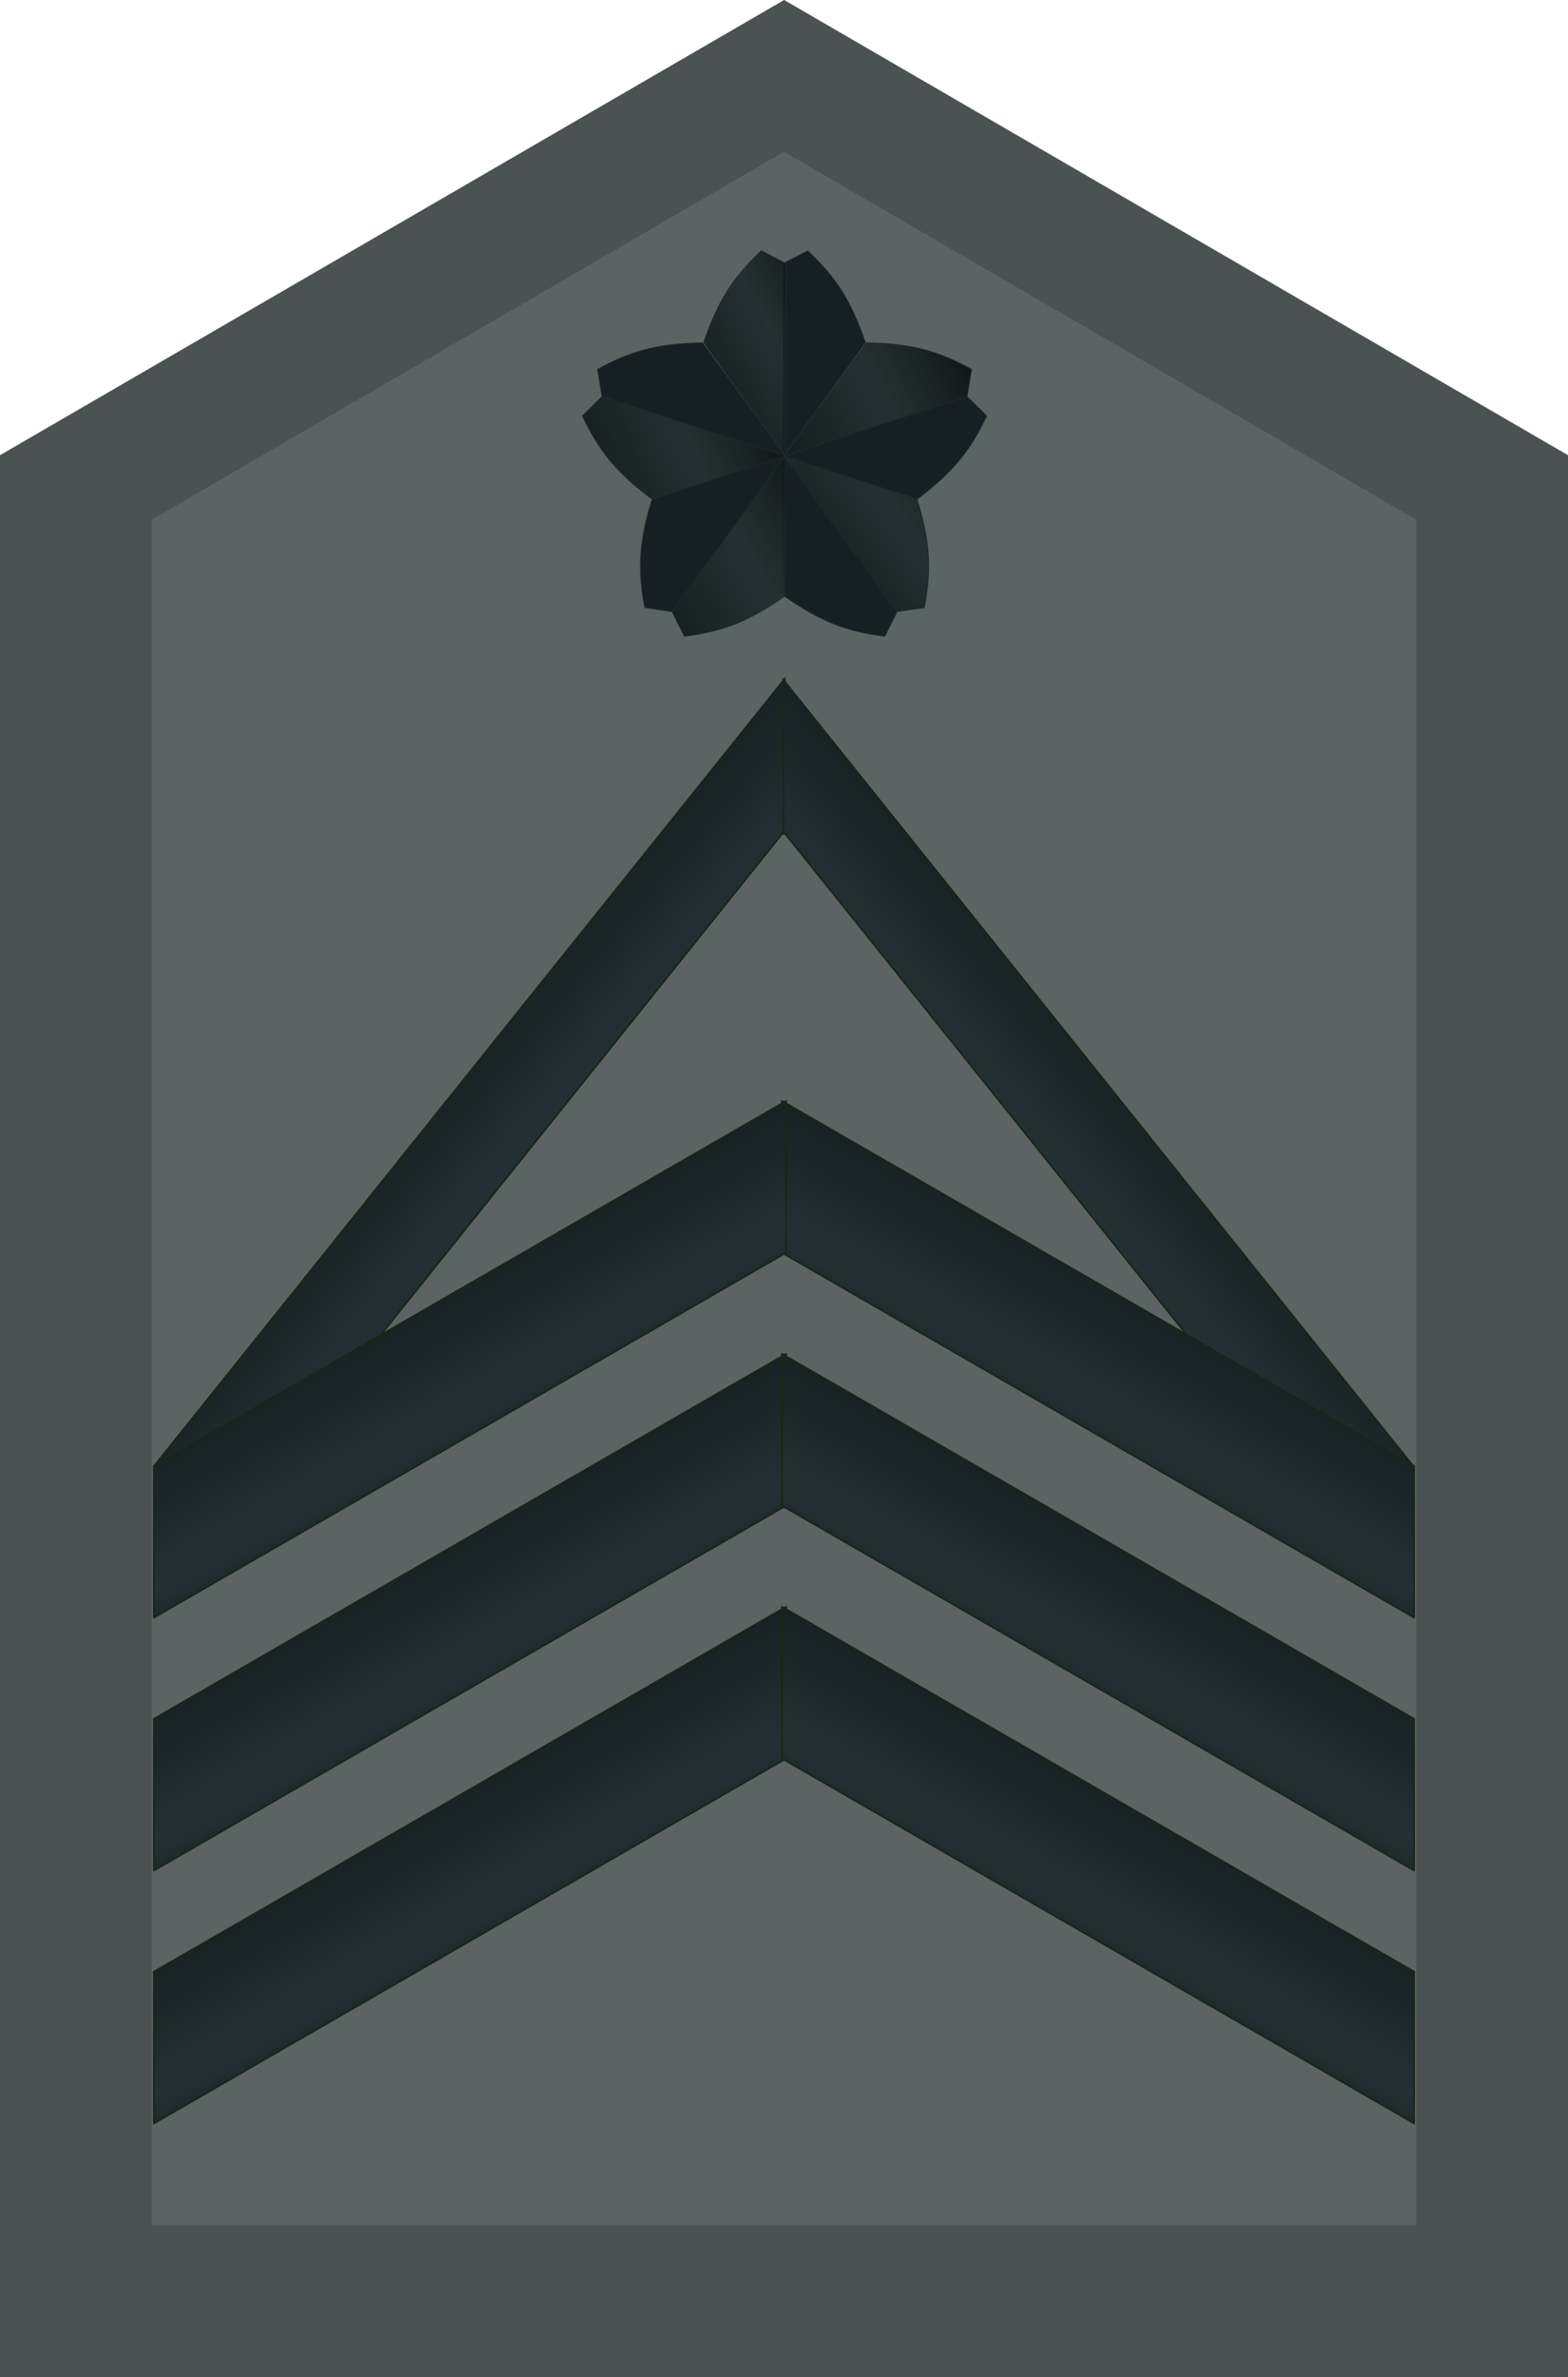<?xml version="1.0" encoding="UTF-8" standalone="no"?>
<!-- Created with Inkscape (http://www.inkscape.org/) -->

<svg
   xmlns:osb="http://www.openswatchbook.org/uri/2009/osb"
   xmlns:dc="http://purl.org/dc/elements/1.1/"
   xmlns:cc="http://creativecommons.org/ns#"
   xmlns:rdf="http://www.w3.org/1999/02/22-rdf-syntax-ns#"
   xmlns:svg="http://www.w3.org/2000/svg"
   xmlns="http://www.w3.org/2000/svg"
   xmlns:xlink="http://www.w3.org/1999/xlink"
   xmlns:sodipodi="http://sodipodi.sourceforge.net/DTD/sodipodi-0.dtd"
   xmlns:inkscape="http://www.inkscape.org/namespaces/inkscape"
   width="109.843"
   height="166.535"
   id="svg2"
   version="1.1"
   inkscape:version="0.48.0 r9654"
   sodipodi:docname="JASDF Senior Master Sergeant insignia (miniature).svg">
  <defs
     id="defs4">
    <linearGradient
       id="linearGradient3135">
      <stop
         id="stop3137"
         offset="0"
         style="stop-color:#171f21;stop-opacity:1;" />
      <stop
         style="stop-color:#233033;stop-opacity:1;"
         offset="0.41"
         id="stop3139" />
      <stop
         id="stop3141"
         offset="1"
         style="stop-color:#131a1b;stop-opacity:1;" />
    </linearGradient>
    <linearGradient
       id="linearGradient3125">
      <stop
         id="stop3127"
         offset="0"
         style="stop-color:#171f21;stop-opacity:1;" />
      <stop
         style="stop-color:#233033;stop-opacity:1;"
         offset="0.397"
         id="stop3129" />
      <stop
         id="stop3131"
         offset="1"
         style="stop-color:#131a1b;stop-opacity:1;" />
    </linearGradient>
    <linearGradient
       id="linearGradient5641"
       osb:paint="solid">
      <stop
         style="stop-color:#ffdc00;stop-opacity:1;"
         offset="0"
         id="stop5643" />
    </linearGradient>
    <linearGradient
       inkscape:collect="always"
       xlink:href="#linearGradient4389-8-4"
       id="linearGradient3900"
       gradientUnits="userSpaceOnUse"
       gradientTransform="matrix(-1,0,0,1,112.051,774.358)"
       x1="61.247"
       y1="132.992"
       x2="69.23"
       y2="118.83" />
    <linearGradient
       inkscape:collect="always"
       xlink:href="#linearGradient4389-8-4"
       id="linearGradient3903"
       gradientUnits="userSpaceOnUse"
       gradientTransform="translate(23.205,774.357)"
       x1="61.247"
       y1="132.992"
       x2="69.23"
       y2="118.83" />
    <linearGradient
       inkscape:collect="always"
       xlink:href="#linearGradient4389-8-4"
       id="linearGradient3906"
       gradientUnits="userSpaceOnUse"
       gradientTransform="matrix(-0.025,0,0,-0.501,70.357,1346.563)"
       x1="130.919"
       y1="871.954"
       x2="147.284"
       y2="903.004" />
    <linearGradient
       y2="903.004"
       x2="147.284"
       y1="871.954"
       x1="130.919"
       gradientTransform="matrix(-0.025,0,0,-0.501,70.333,1283.45)"
       gradientUnits="userSpaceOnUse"
       id="linearGradient3999"
       xlink:href="#linearGradient4389-8-4"
       inkscape:collect="always" />
    <linearGradient
       id="linearGradient4389-8-4">
      <stop
         style="stop-color:#171f21;stop-opacity:1;"
         offset="0"
         id="stop4391-0-1" />
      <stop
         id="stop4393-1-4"
         offset="0.278"
         style="stop-color:#233033;stop-opacity:1;" />
      <stop
         style="stop-color:#131a1b;stop-opacity:1;"
         offset="1"
         id="stop4395-2-3" />
    </linearGradient>
    <linearGradient
       inkscape:collect="always"
       xlink:href="#linearGradient4389-8-4"
       id="linearGradient3911"
       gradientUnits="userSpaceOnUse"
       gradientTransform="translate(23.205,738.924)"
       x1="61.247"
       y1="132.992"
       x2="69.23"
       y2="118.83" />
    <linearGradient
       inkscape:collect="always"
       xlink:href="#linearGradient4389-8-4"
       id="linearGradient3915"
       gradientUnits="userSpaceOnUse"
       gradientTransform="matrix(-1,0,0,1,112.051,738.925)"
       x1="61.247"
       y1="132.992"
       x2="69.23"
       y2="118.83" />
    <linearGradient
       inkscape:collect="always"
       xlink:href="#linearGradient4389-8-4"
       id="linearGradient3918"
       gradientUnits="userSpaceOnUse"
       gradientTransform="matrix(-0.025,0,0,-0.501,70.357,1311.13)"
       x1="130.919"
       y1="871.954"
       x2="147.284"
       y2="903.004" />
    <linearGradient
       inkscape:collect="always"
       xlink:href="#linearGradient4389-8-4"
       id="linearGradient3921"
       gradientUnits="userSpaceOnUse"
       gradientTransform="matrix(-1,0,0,1,122.582,771.328)"
       x1="61.889"
       y1="78.545"
       x2="76.181"
       y2="66.493" />
    <linearGradient
       inkscape:collect="always"
       xlink:href="#linearGradient4389-8-4"
       id="linearGradient3924"
       gradientUnits="userSpaceOnUse"
       gradientTransform="translate(12.675,771.39)"
       x1="61.889"
       y1="78.545"
       x2="76.181"
       y2="66.493" />
    <linearGradient
       inkscape:collect="always"
       xlink:href="#linearGradient4389-8-4"
       id="linearGradient3927"
       gradientUnits="userSpaceOnUse"
       gradientTransform="matrix(-1,0,0,1,112.051,756.642)"
       x1="61.247"
       y1="132.992"
       x2="69.23"
       y2="118.83" />
    <linearGradient
       inkscape:collect="always"
       xlink:href="#linearGradient4389-8-4"
       id="linearGradient3930"
       gradientUnits="userSpaceOnUse"
       gradientTransform="translate(23.205,756.64)"
       x1="61.247"
       y1="132.992"
       x2="69.23"
       y2="118.83" />
    <linearGradient
       inkscape:collect="always"
       xlink:href="#linearGradient4389-8-4"
       id="linearGradient3933"
       gradientUnits="userSpaceOnUse"
       gradientTransform="matrix(-0.025,0,0,-0.501,70.357,1328.847)"
       x1="130.919"
       y1="871.954"
       x2="147.284"
       y2="903.004" />
    <linearGradient
       inkscape:collect="always"
       xlink:href="#linearGradient4554-5-9-3-4-8-8-7-0"
       id="linearGradient4351"
       gradientUnits="userSpaceOnUse"
       gradientTransform="matrix(0.325,0,0,0.325,37.213,626.063)"
       x1="129.053"
       y1="427.217"
       x2="196.566"
       y2="389.154" />
    <linearGradient
       id="linearGradient4554-5-9-3-4-8-8-7-0">
      <stop
         id="stop4556-20-2-8-7-7-2-4-2"
         offset="0"
         style="stop-color:#131c1d;stop-opacity:1;" />
      <stop
         style="stop-color:#182224;stop-opacity:0.793;"
         offset="0.5"
         id="stop4558-3-6-8-5-7-5-0-8" />
      <stop
         id="stop4560-7-5-5-5-8-5-9-6"
         offset="1"
         style="stop-color:#080c0c;stop-opacity:1;" />
    </linearGradient>
    <linearGradient
       inkscape:collect="always"
       xlink:href="#linearGradient4554-5-9-3-4-8-8-7-0"
       id="linearGradient4353"
       gradientUnits="userSpaceOnUse"
       gradientTransform="matrix(0.325,0,0,0.325,37.062,625.953)"
       x1="164.639"
       y1="457.952"
       x2="251.103"
       y2="414.803" />
    <linearGradient
       inkscape:collect="always"
       xlink:href="#linearGradient4554-5-9-3-4-8-8-7-0"
       id="linearGradient4355"
       gradientUnits="userSpaceOnUse"
       gradientTransform="matrix(0.325,0,0,0.325,36.939,625.953)"
       x1="179.197"
       y1="509.358"
       x2="251.029"
       y2="455.114" />
    <linearGradient
       inkscape:collect="always"
       xlink:href="#linearGradient4554-5-9-3-4-8-8-7-0"
       id="linearGradient4357"
       gradientUnits="userSpaceOnUse"
       gradientTransform="matrix(0.325,0,0,0.325,36.907,625.989)"
       x1="94.707"
       y1="474.941"
       x2="175.959"
       y2="440.099" />
    <linearGradient
       y2="471.435"
       x2="195.62"
       y1="517.271"
       x1="114.139"
       gradientTransform="matrix(0.325,0,0,0.325,37.03,625.989)"
       gradientUnits="userSpaceOnUse"
       id="linearGradient3909"
       xlink:href="#linearGradient4554-5-9-3-4-8-8-7-0"
       inkscape:collect="always" />
    <linearGradient
       inkscape:collect="always"
       xlink:href="#linearGradient4389-8-4-7"
       id="linearGradient3921-1"
       gradientUnits="userSpaceOnUse"
       gradientTransform="matrix(-1,0,0,1,122.582,771.328)"
       x1="61.889"
       y1="78.545"
       x2="76.181"
       y2="66.493" />
    <linearGradient
       id="linearGradient4389-8-4-7">
      <stop
         style="stop-color:#171f21;stop-opacity:1;"
         offset="0"
         id="stop4391-0-1-4" />
      <stop
         id="stop4393-1-4-0"
         offset="0.278"
         style="stop-color:#233033;stop-opacity:1;" />
      <stop
         style="stop-color:#131a1b;stop-opacity:1;"
         offset="1"
         id="stop4395-2-3-9" />
    </linearGradient>
    <linearGradient
       y2="66.493"
       x2="76.181"
       y1="78.545"
       x1="61.889"
       gradientTransform="translate(12.675,771.39)"
       gradientUnits="userSpaceOnUse"
       id="linearGradient3066"
       xlink:href="#linearGradient4389-8-4-7"
       inkscape:collect="always" />
    <linearGradient
       inkscape:collect="always"
       xlink:href="#linearGradient4389-8-4-7"
       id="linearGradient3102"
       gradientUnits="userSpaceOnUse"
       gradientTransform="translate(12.675,782.02)"
       x1="61.889"
       y1="78.545"
       x2="76.181"
       y2="66.493" />
    <linearGradient
       inkscape:collect="always"
       xlink:href="#linearGradient4389-8-4-7"
       id="linearGradient3105"
       gradientUnits="userSpaceOnUse"
       gradientTransform="matrix(-1,0,0,1,122.582,781.958)"
       x1="61.889"
       y1="78.545"
       x2="76.181"
       y2="66.493" />
    <linearGradient
       inkscape:collect="always"
       xlink:href="#linearGradient4389-8-4"
       id="linearGradient3107"
       gradientUnits="userSpaceOnUse"
       gradientTransform="matrix(-1,0,0,1,122.582,771.328)"
       x1="61.889"
       y1="78.545"
       x2="76.181"
       y2="66.493" />
    <linearGradient
       inkscape:collect="always"
       xlink:href="#linearGradient4389-8-4"
       id="linearGradient3109"
       gradientUnits="userSpaceOnUse"
       gradientTransform="translate(12.675,771.39)"
       x1="61.889"
       y1="78.545"
       x2="76.181"
       y2="66.493" />
    <linearGradient
       inkscape:collect="always"
       xlink:href="#linearGradient4389-8-4"
       id="linearGradient3112"
       gradientUnits="userSpaceOnUse"
       gradientTransform="translate(-0.032,0.507)"
       x1="61.889"
       y1="78.545"
       x2="76.181"
       y2="66.493" />
    <linearGradient
       inkscape:collect="always"
       xlink:href="#linearGradient4389-8-4"
       id="linearGradient3115"
       gradientUnits="userSpaceOnUse"
       gradientTransform="matrix(-1,0,0,1,109.875,0.445)"
       x1="61.889"
       y1="78.545"
       x2="76.181"
       y2="66.493" />
    <linearGradient
       inkscape:collect="always"
       xlink:href="#linearGradient3125"
       id="linearGradient3123"
       gradientUnits="userSpaceOnUse"
       gradientTransform="translate(-0.032,0.507)"
       x1="61.889"
       y1="78.545"
       x2="76.181"
       y2="66.493" />
    <linearGradient
       inkscape:collect="always"
       xlink:href="#linearGradient3135"
       id="linearGradient3133"
       gradientUnits="userSpaceOnUse"
       gradientTransform="matrix(-1,0,0,1,109.875,0.445)"
       x1="61.889"
       y1="78.545"
       x2="76.181"
       y2="66.493" />
  </defs>
  <sodipodi:namedview
     id="base"
     pagecolor="#ffffff"
     bordercolor="#666666"
     borderopacity="1.0"
     inkscape:pageopacity="0.0"
     inkscape:pageshadow="2"
     inkscape:zoom="17.966276"
     inkscape:cx="60.497455"
     inkscape:cy="98.918304"
     inkscape:document-units="mm"
     inkscape:current-layer="layer1"
     showgrid="true"
     units="mm"
     showguides="false"
     inkscape:guide-bbox="true"
     inkscape:snap-grids="false"
     fit-margin-top="0"
     fit-margin-left="0"
     fit-margin-right="0"
     fit-margin-bottom="0"
     inkscape:window-width="1280"
     inkscape:window-height="975"
     inkscape:window-x="-4"
     inkscape:window-y="-4"
     inkscape:window-maximized="1"
     inkscape:showpageshadow="false"
     inkscape:object-paths="false">
    <inkscape:grid
       type="xygrid"
       id="grid2993"
       empspacing="5"
       visible="true"
       enabled="true"
       snapvisiblegridlinesonly="true"
       units="mm"
       spacingx="0.5mm"
       spacingy="0.5mm" />
  </sodipodi:namedview>
  <g
     inkscape:label="レイヤー 1"
     inkscape:groupmode="layer"
     id="layer1"
     transform="translate(-12.707,-770.883)">
    <path
       style="fill:#4a5252;fill-opacity:1;fill-rule:nonzero;stroke:none"
       d="m 12.707,937.418 0,-134.646 54.931,-31.89 54.912,31.89 0,134.646 z"
       id="rect8397"
       inkscape:connector-curvature="0"
       sodipodi:nodetypes="cccccc" />
    <path
       style="fill:#5b6363;fill-opacity:1;fill-rule:nonzero;stroke:none"
       d="m 23.337,926.788 1e-6,-119.498 44.291,-25.778 44.291,25.778 0,119.498 z"
       id="rect8397-6"
       inkscape:connector-curvature="0"
       sodipodi:nodetypes="cccccc" />
    <path
       style="opacity:1;fill:url(#linearGradient3906);fill-opacity:1;fill-rule:nonzero;stroke:#142814;stroke-width:0.02;stroke-miterlimit:4;stroke-opacity:1;stroke-dasharray:none"
       d="m 69.552,885.971 -1.782,-2.319 -1.762,2.319 0.143,8.157 3.472,0 z"
       id="path8766-6-8-3-8"
       inkscape:connector-curvature="0"
       sodipodi:nodetypes="cccccc" />
    <path
       inkscape:connector-curvature="0"
       style="fill:url(#linearGradient3900);fill-opacity:1;fill-rule:nonzero;stroke:#152715;stroke-width:0.124;stroke-linecap:butt;stroke-linejoin:round;stroke-miterlimit:4;stroke-opacity:1;stroke-dasharray:none;stroke-dashoffset:0;opacity:1"
       d="m 67.77,883.452 0,10.625 -44.281,25.562 0,-10.625 44.281,-25.562 z"
       id="path4258-4" />
    <path
       style="opacity:1;fill:url(#linearGradient3933);fill-opacity:1;fill-rule:nonzero;stroke:#142814;stroke-width:0.02;stroke-miterlimit:4;stroke-opacity:1;stroke-dasharray:none"
       d="m 69.552,868.254 -1.782,-2.319 -1.762,2.319 0.143,8.157 3.472,0 z"
       id="path8766-6-8-3-8-8"
       inkscape:connector-curvature="0"
       sodipodi:nodetypes="cccccc" />
    <path
       inkscape:connector-curvature="0"
       style="fill:url(#linearGradient3927);fill-opacity:1;fill-rule:nonzero;stroke:#152715;stroke-width:0.124;stroke-linecap:butt;stroke-linejoin:round;stroke-miterlimit:4;stroke-opacity:1;stroke-dasharray:none;stroke-dashoffset:0;opacity:1"
       d="m 67.77,865.735 0,10.625 -44.281,25.562 0,-10.625 44.281,-25.562 z"
       id="path4258-4-2" />
    <path
       style="fill:url(#linearGradient3999);fill-opacity:1;fill-rule:nonzero;stroke:#142814;stroke-width:0.02;stroke-miterlimit:4;stroke-opacity:1;stroke-dasharray:none"
       d="m 69.425,822.261 -1.772,-3.543 -1.72,3.543 -0.077,7.087 3.543,0 z"
       id="path8766-6-8-3-8-6"
       inkscape:connector-curvature="0"
       sodipodi:nodetypes="cccccc" />
    <path
       style="opacity:1;fill:url(#linearGradient3918);fill-opacity:1;fill-rule:nonzero;stroke:#142814;stroke-width:0.02;stroke-miterlimit:4;stroke-opacity:1;stroke-dasharray:none"
       d="m 69.552,850.538 -1.782,-2.319 -1.762,2.319 0.143,8.157 3.472,0 z"
       id="path8766-6-8-3-8-8-0"
       inkscape:connector-curvature="0"
       sodipodi:nodetypes="cccccc" />
    <path
       style="fill:url(#linearGradient3903);fill-opacity:1;fill-rule:nonzero;stroke:#152715;stroke-width:0.124;stroke-linecap:butt;stroke-linejoin:round;stroke-miterlimit:4;stroke-opacity:1;stroke-dasharray:none;stroke-dashoffset:0;opacity:1"
       d="m 67.486,883.45 0,10.625 44.281,25.562 0,-10.625 -44.281,-25.562 z"
       id="path4258"
       inkscape:connector-curvature="0" />
    <path
       style="fill:url(#linearGradient3930);fill-opacity:1;fill-rule:nonzero;stroke:#152715;stroke-width:0.124;stroke-linecap:butt;stroke-linejoin:round;stroke-miterlimit:4;stroke-opacity:1;stroke-dasharray:none;stroke-dashoffset:0;opacity:1"
       d="m 67.486,865.734 0,10.625 44.281,25.562 0,-10.625 -44.281,-25.562 z"
       id="path4258-9"
       inkscape:connector-curvature="0" />
    <path
       style="font-size:medium;font-style:normal;font-variant:normal;font-weight:normal;font-stretch:normal;text-indent:0;text-align:start;text-decoration:none;line-height:normal;letter-spacing:normal;word-spacing:normal;text-transform:none;direction:ltr;block-progression:tb;writing-mode:lr-tb;text-anchor:start;baseline-shift:baseline;color:#000000;fill:url(#linearGradient3133);fill-opacity:1;stroke:#152715;stroke-width:0.124;stroke-miterlimit:4;stroke-opacity:1;stroke-dasharray:none;marker:none;visibility:visible;display:inline;overflow:visible;enable-background:accumulate;font-family:Sans;-inkscape-font-specification:Sans"
       d="M 54.969 47.562 L 10.781 102.719 L 13.406 104.812 L 17.625 104.812 L 54.969 58.188 L 54.969 47.562 z "
       id="path3846-2"
       transform="translate(12.707,770.883)" />
    <path
       style="font-size:medium;font-style:normal;font-variant:normal;font-weight:normal;font-stretch:normal;text-indent:0;text-align:start;text-decoration:none;line-height:normal;letter-spacing:normal;word-spacing:normal;text-transform:none;direction:ltr;block-progression:tb;writing-mode:lr-tb;text-anchor:start;baseline-shift:baseline;color:#000000;fill:url(#linearGradient3123);fill-opacity:1;stroke:#152715;stroke-width:0.124;stroke-miterlimit:4;stroke-opacity:1;stroke-dasharray:none;marker:none;visibility:visible;display:inline;overflow:visible;enable-background:accumulate;font-family:Sans;-inkscape-font-specification:Sans"
       d="M 54.875 47.625 L 54.875 58.25 L 92.188 104.812 L 96.531 104.812 L 99.062 102.781 L 54.875 47.625 z "
       id="path3846"
       transform="translate(12.707,770.883)" />
    <path
       style="fill:url(#linearGradient3911);fill-opacity:1;fill-rule:nonzero;stroke:#152715;stroke-width:0.124;stroke-linecap:butt;stroke-linejoin:round;stroke-miterlimit:4;stroke-opacity:1;stroke-dasharray:none;stroke-dashoffset:0;opacity:1"
       d="m 67.486,848.017 0,10.625 44.281,25.562 0,-10.625 -44.281,-25.562 z"
       id="path4258-9-8"
       inkscape:connector-curvature="0" />
    <g
       transform="matrix(0.561,0,0,0.561,15.981,367.982)"
       id="g4277-8-8">
      <path
         sodipodi:nodetypes="ccccc"
         inkscape:connector-curvature="0"
         id="path3688-0-7-9-0-8-6-2-5-0-5-3"
         d="m 95.03,749.513 -3.056,1.584 0,24.043 10.246,-14.186 c -1.814,-5.3 -3.704,-8.151 -7.19,-11.441 z"
         style="color:#000000;fill:#161f22;fill-opacity:1;stroke:#1c292a;stroke-width:0.106;stroke-linecap:butt;stroke-linejoin:miter;stroke-miterlimit:4;stroke-opacity:1;stroke-dasharray:none;stroke-dashoffset:0;marker:none;visibility:visible;display:inline;overflow:visible;enable-background:accumulate" />
      <path
         sodipodi:nodetypes="ccccc"
         inkscape:connector-curvature="0"
         id="path3688-0-7-9-4-5-3-2-4-1-8-7-0"
         d="m 117.368,770.117 -2.451,-2.417 -22.866,7.43 16.657,5.361 c 4.48,-3.363 6.607,-6.041 8.659,-10.373 z"
         style="color:#000000;fill:#161f22;fill-opacity:1;stroke:#1c292a;stroke-width:0.106;stroke-linecap:butt;stroke-linejoin:miter;stroke-miterlimit:4;stroke-opacity:1;stroke-dasharray:none;stroke-dashoffset:0;marker:none;visibility:visible;display:inline;overflow:visible;enable-background:accumulate" />
      <path
         sodipodi:nodetypes="ccccc"
         inkscape:connector-curvature="0"
         id="path3688-0-7-9-4-8-3-0-03-5-0-3-6-3"
         d="m 104.642,797.638 1.541,-3.078 -14.132,-19.451 0.049,17.499 c 4.582,3.222 7.788,4.417 12.541,5.03 z"
         style="color:#000000;fill:#161f22;fill-opacity:1;stroke:#1c292a;stroke-width:0.106;stroke-linecap:butt;stroke-linejoin:miter;stroke-miterlimit:4;stroke-opacity:1;stroke-dasharray:none;stroke-dashoffset:0;marker:none;visibility:visible;display:inline;overflow:visible;enable-background:accumulate" />
      <path
         sodipodi:nodetypes="ccccc"
         inkscape:connector-curvature="0"
         id="path3688-0-7-9-6-5-4-1-2-5-0-9-9-1-6"
         d="m 68.786,764.304 0.562,3.396 22.866,7.43 -10.325,-14.128 c -5.601,0.087 -8.897,1.004 -13.103,3.302 z"
         style="color:#000000;fill:#161f22;fill-opacity:1;stroke:#1c292a;stroke-width:0.106;stroke-linecap:butt;stroke-linejoin:miter;stroke-miterlimit:4;stroke-opacity:1;stroke-dasharray:none;stroke-dashoffset:0;marker:none;visibility:visible;display:inline;overflow:visible;enable-background:accumulate" />
      <path
         sodipodi:nodetypes="ccccc"
         inkscape:connector-curvature="0"
         id="path3688-0-7-9-6-5-8-6-0-2-6-4-9-3-8-2"
         d="m 74.679,794.045 3.403,0.515 14.132,-19.451 -16.627,5.454 c -1.648,5.354 -1.794,8.771 -0.908,13.482 z"
         style="color:#000000;fill:#161f22;fill-opacity:1;stroke:#1c292a;stroke-width:0.106;stroke-linecap:butt;stroke-linejoin:miter;stroke-miterlimit:4;stroke-opacity:1;stroke-dasharray:none;stroke-dashoffset:0;marker:none;visibility:visible;display:inline;overflow:visible;enable-background:accumulate" />
      <path
         sodipodi:nodetypes="ccccc"
         inkscape:connector-curvature="0"
         id="path3688-0-7-9-6-6-3-6-4-6-9-9-0"
         d="m 89.236,749.513 3.056,1.584 0,24.043 -10.246,-14.186 c 1.814,-5.3 3.704,-8.151 7.19,-11.441 z"
         style="color:#000000;fill:url(#linearGradient4351);fill-opacity:1;stroke:#1c292a;stroke-width:0.106;stroke-linecap:butt;stroke-linejoin:miter;stroke-miterlimit:4;stroke-opacity:1;stroke-dasharray:none;stroke-dashoffset:0;marker:none;visibility:visible;display:inline;overflow:visible;enable-background:accumulate" />
      <path
         sodipodi:nodetypes="ccccc"
         inkscape:connector-curvature="0"
         id="path3688-0-7-9-6-5-7-6-6-0-8-6-2-2"
         d="m 115.48,764.304 -0.562,3.396 -22.866,7.43 10.325,-14.128 c 5.601,0.087 8.897,1.004 13.103,3.302 z"
         style="color:#000000;fill:url(#linearGradient4353);fill-opacity:1;stroke:#1c292a;stroke-width:0.106;stroke-linecap:butt;stroke-linejoin:miter;stroke-miterlimit:4;stroke-opacity:1;stroke-dasharray:none;stroke-dashoffset:0;marker:none;visibility:visible;display:inline;overflow:visible;enable-background:accumulate" />
      <path
         sodipodi:nodetypes="ccccc"
         inkscape:connector-curvature="0"
         id="path3688-0-7-9-6-5-8-50-7-7-5-3-7-7-8"
         d="m 109.587,794.045 -3.403,0.515 -14.132,-19.451 16.627,5.454 c 1.648,5.354 1.794,8.771 0.908,13.482 z"
         style="color:#000000;fill:url(#linearGradient4355);fill-opacity:1;stroke:#1c292a;stroke-width:0.106;stroke-linecap:butt;stroke-linejoin:miter;stroke-miterlimit:4;stroke-opacity:1;stroke-dasharray:none;stroke-dashoffset:0;marker:none;visibility:visible;display:inline;overflow:visible;enable-background:accumulate" />
      <path
         sodipodi:nodetypes="ccccc"
         inkscape:connector-curvature="0"
         id="path3688-0-7-9-4-6-04-1-6-1-4-9-9-4"
         d="m 66.897,770.117 2.451,-2.417 22.866,7.43 -16.657,5.361 c -4.48,-3.363 -6.607,-6.041 -8.659,-10.373 z"
         style="color:#000000;fill:url(#linearGradient4357);fill-opacity:1;stroke:#1c292a;stroke-width:0.106;stroke-linecap:butt;stroke-linejoin:miter;stroke-miterlimit:4;stroke-opacity:1;stroke-dasharray:none;stroke-dashoffset:0;marker:none;visibility:visible;display:inline;overflow:visible;enable-background:accumulate" />
      <path
         sodipodi:nodetypes="ccccc"
         inkscape:connector-curvature="0"
         id="path3688-0-7-9-4-8-0-5-5-7-1-8-9-5-1"
         d="m 79.623,797.638 -1.541,-3.078 14.132,-19.451 -0.049,17.499 c -4.582,3.222 -7.788,4.417 -12.541,5.03 z"
         style="color:#000000;fill:url(#linearGradient3909);fill-opacity:1;stroke:#1c292a;stroke-width:0.106;stroke-linecap:butt;stroke-linejoin:miter;stroke-miterlimit:4;stroke-opacity:1;stroke-dasharray:none;stroke-dashoffset:0;marker:none;visibility:visible;display:inline;overflow:visible;enable-background:accumulate" />
    </g>
    <path
       inkscape:connector-curvature="0"
       style="fill:url(#linearGradient3915);fill-opacity:1;fill-rule:nonzero;stroke:#152715;stroke-width:0.124;stroke-linecap:butt;stroke-linejoin:round;stroke-miterlimit:4;stroke-opacity:1;stroke-dasharray:none;stroke-dashoffset:0;opacity:1"
       d="m 67.77,848.019 0,10.625 -44.281,25.562 0,-10.625 44.281,-25.562 z"
       id="path4258-4-2-5" />
  </g>
</svg>
